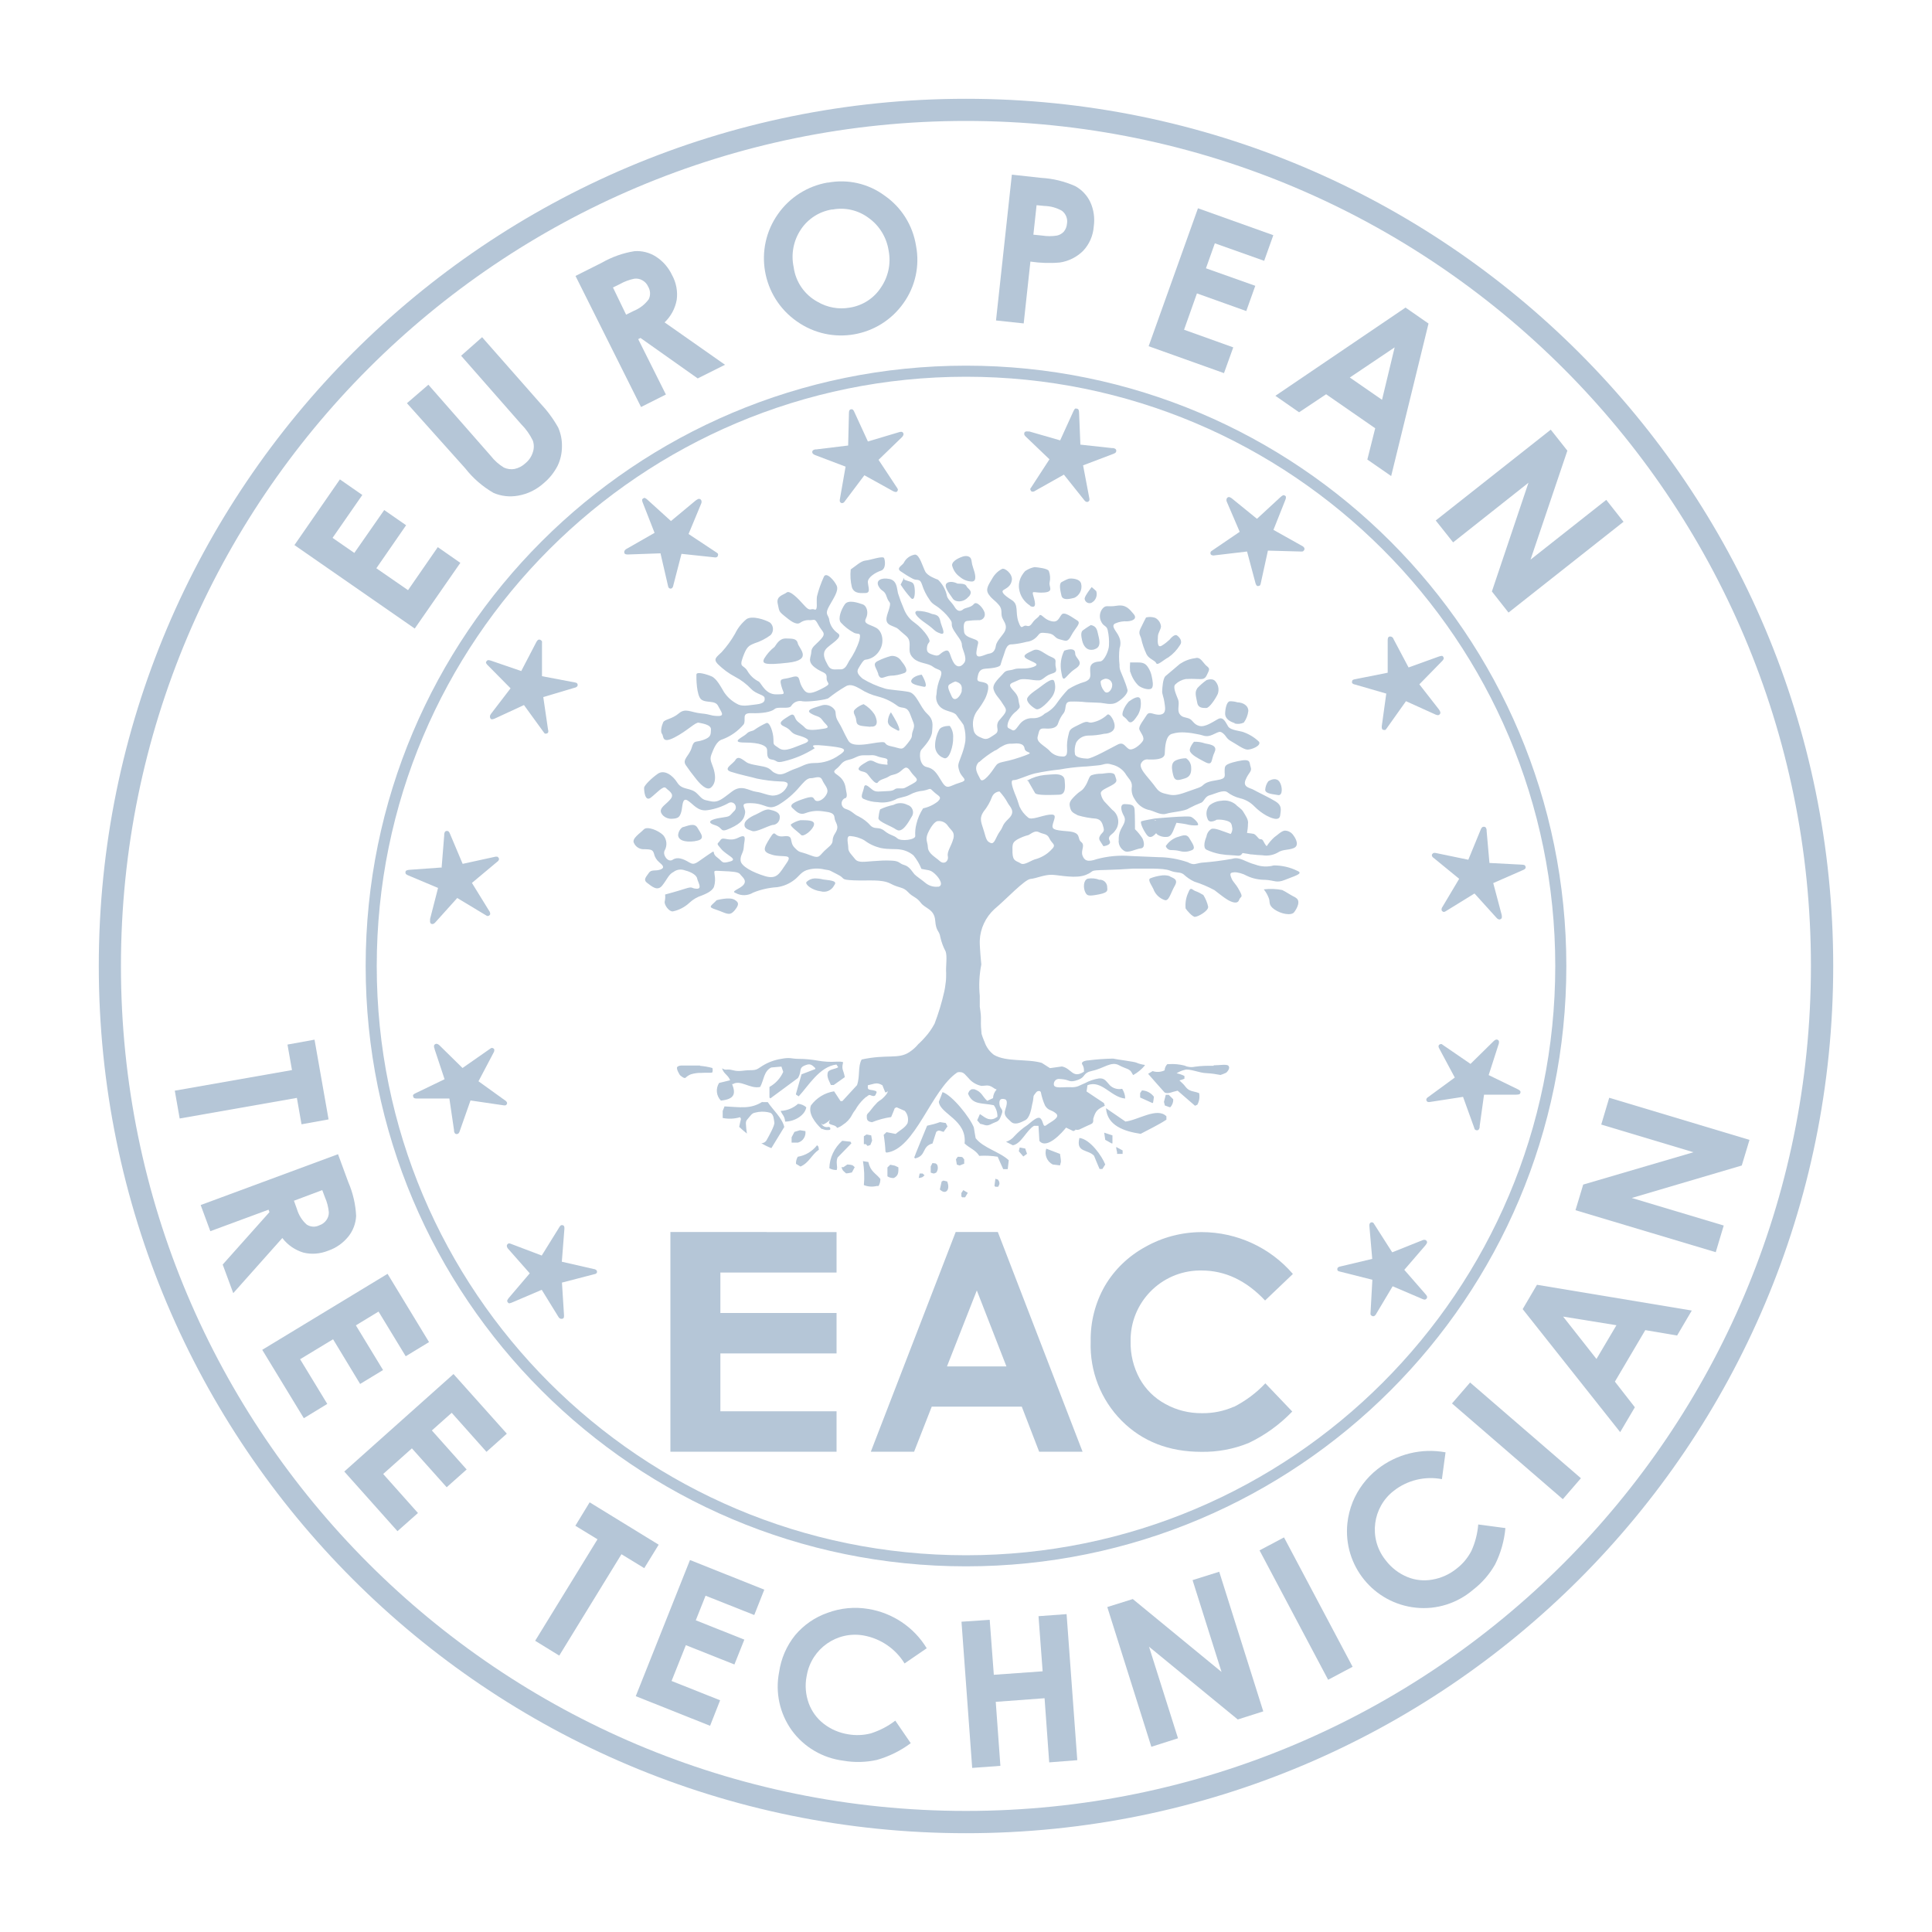 <svg xmlns="http://www.w3.org/2000/svg" width="150" height="150" viewBox="0 0 150 150"><defs><style>      .cls-1 {        fill: #b5c6d7;      }    </style></defs><g><g id="Laag_1"><g><path class="cls-1" d="M41.12,98.85l-1.63-1.85-.07-.08c-.1-.14-.09-.26,0-.34s.15-.04.27,0l2.37.9,1.39-2.24s.05-.07.08-.09c.03-.03.08-.04.13-.03.05,0,.09.02.12.06.04.07.05.15.04.23l-.2,2.55,2.49.57c.08,0,.15.05.21.1.03.04.04.09.03.13,0,.05-.03.09-.07.12-.03.02-.07.04-.11.04l-2.54.66.16,2.53c0,.13,0,.22-.08.26s-.22.05-.33-.09l-.05-.08-1.27-2.06-2.27.97c-.08.04-.16.06-.25.08-.05,0-.09-.04-.12-.08-.03-.04-.05-.09-.04-.14.03-.08.08-.15.14-.22l1.61-1.89Z"></path><path class="cls-1" d="M34.52,83.8l-.78-2.35s0-.08-.03-.1c-.04-.17,0-.27.15-.31.07,0,.15.02.25.11l1.8,1.77,2.15-1.5s.07-.05.11-.06c.09,0,.18.04.21.13,0,.08-.01.16-.05.22l-1.18,2.24,2.07,1.49c.07.04.12.1.15.17,0,.05,0,.1-.03.13-.02.04-.06.07-.1.08-.04,0-.08,0-.12,0l-2.59-.38-.84,2.39c-.04.13-.1.19-.17.21-.14.04-.23-.03-.27-.21,0-.03,0-.06,0-.09l-.36-2.45h-2.47c-.08,0-.17,0-.25-.03-.05-.02-.08-.07-.09-.12-.02-.05-.02-.1,0-.14.06-.06.14-.11.22-.14l2.24-1.08Z"></path><path class="cls-1" d="M34.29,67.32l.2-2.48v-.1c.03-.18.12-.25.26-.22.07,0,.13.08.18.2l.99,2.35,2.56-.56s.08,0,.12,0c.04.01.08.04.1.08.03.03.05.08.04.13-.02.08-.07.15-.14.19l-1.96,1.64,1.35,2.19c.05.06.07.14.07.22,0,.05-.04.09-.08.12-.04.03-.08.04-.13.04-.04-.01-.08-.03-.11-.05l-2.24-1.35-1.7,1.89c-.09.1-.17.14-.24.13-.14,0-.19-.12-.17-.3,0-.03,0-.06,0-.09l.62-2.41-2.28-.96c-.08-.03-.16-.07-.22-.13-.03-.04-.04-.09-.03-.14,0-.05.03-.1.08-.13.08-.03.17-.05.25-.05l2.5-.18Z"></path><path class="cls-1" d="M40.48,52.08l1.14-2.19.05-.09c.09-.15.2-.18.32-.1s.09.12.09.26v2.54l2.58.49s.08.02.12.04c.07.06.09.16.05.24-.05.06-.12.11-.2.12l-2.45.73.37,2.53c.03.08.03.16,0,.23-.03.04-.07.07-.12.07-.04.02-.09.02-.13,0-.03-.02-.06-.06-.08-.09l-1.54-2.12-2.29,1.06c-.13.05-.22.06-.27.03s-.13-.19-.04-.34l.05-.08,1.51-1.97-1.74-1.76c-.07-.06-.12-.12-.16-.2-.02-.05,0-.1.03-.14.03-.04.07-.07.12-.09.09,0,.17.02.25.05l2.33.8Z"></path><path class="cls-1" d="M52.11,40.44l1.9-1.58.09-.06c.14-.1.26-.09.34.03.04.08.04.18,0,.27l-.98,2.36,2.19,1.45s.07.05.09.08c.02.04.02.09,0,.13,0,.05-.03.09-.06.12-.07.04-.15.05-.23.03l-2.54-.27-.64,2.47c-.01.08-.05.15-.11.2-.04.03-.09.04-.14.02-.04,0-.08-.03-.11-.07-.02-.03-.03-.07-.04-.11l-.59-2.55-2.53.09c-.13,0-.22-.02-.26-.08s-.05-.22.1-.32c.03-.02.05-.04.08-.05l2.15-1.23-.9-2.3c-.04-.08-.06-.16-.07-.25,0-.05.04-.1.08-.12.04-.03.09-.05.14-.04.08.04.15.09.21.15l1.82,1.65Z"></path><path class="cls-1" d="M67.37,34.28l2.38-.71.1-.03c.17-.04.27,0,.3.16,0,.07-.04.15-.12.24l-1.82,1.76,1.44,2.18s.05.07.06.11c0,.05,0,.09-.03.13-.02.04-.06.07-.1.08-.08,0-.16-.02-.23-.06l-2.24-1.24-1.52,2.02c-.04.07-.1.12-.18.14-.05,0-.1,0-.13-.03-.04-.03-.07-.07-.08-.11,0-.04,0-.08,0-.12l.45-2.57-2.37-.9c-.12-.05-.19-.11-.21-.18-.03-.14.04-.22.22-.26h.09l2.47-.3.06-2.47c0-.09,0-.17.04-.26.03-.05.07-.08.13-.08.05-.02.1,0,.14.03.06.06.1.14.13.22l1.03,2.24Z"></path><path class="cls-1" d="M83.87,34.52l2.47.27h.1c.18.04.25.12.22.26,0,.07-.08.13-.2.18l-2.37.9.49,2.58s.01.08,0,.13c-.01.04-.04.08-.08.1-.04.03-.08.04-.13.03-.08-.02-.14-.07-.19-.14l-1.58-1.98-2.24,1.26c-.06.05-.14.07-.22.06-.05,0-.09-.04-.11-.08-.03-.04-.04-.08-.04-.13.01-.04.03-.07.06-.1l1.43-2.2-1.84-1.76c-.1-.09-.13-.17-.12-.24,0-.14.13-.19.31-.16h.09l2.39.69,1.02-2.24c.03-.08.08-.15.13-.22.05-.02.1-.02.15,0,.05,0,.1.04.13.08.03.08.04.17.04.25l.1,2.46Z"></path><path class="cls-1" d="M98.89,41.15l2.16,1.21.09.05c.14.09.18.21.1.32s-.13.09-.26.09l-2.54-.07-.56,2.56s-.02.08-.04.12c-.03.04-.07.06-.11.06-.04.02-.09.02-.13,0-.06-.05-.1-.12-.12-.2l-.66-2.47-2.54.3c-.08.02-.16,0-.23-.03-.04-.03-.07-.07-.07-.12-.01-.04,0-.09.02-.13.02-.03.06-.06.09-.08l2.16-1.47-1-2.33c-.04-.08-.04-.18,0-.27.08-.12.19-.13.34-.03.03.02.05.04.08.06l1.92,1.56,1.82-1.68c.06-.06.13-.11.21-.15.05-.01.1,0,.14.03.05.02.08.07.08.12,0,.09-.02.17-.06.25l-.91,2.29Z"></path><path class="cls-1" d="M110.19,53.12l1.52,1.95.06.09c.09.15.08.26-.04.34-.05.04-.14.03-.27-.02l-2.3-1.04-1.52,2.14s-.05.07-.08.09c-.04.01-.09.01-.13,0-.05,0-.09-.03-.12-.06-.03-.07-.04-.15-.03-.23l.35-2.53-2.45-.71c-.08-.01-.15-.05-.2-.11-.02-.04-.02-.09,0-.14,0-.05.03-.09.07-.11.04-.02.08-.03.12-.04l2.57-.51v-2.53c0-.13.03-.22.09-.26s.23-.04.33.1l.04.09,1.16,2.19,2.33-.84c.08-.03.16-.05.25-.06.05,0,.1.04.12.09.03.04.04.09.03.14-.04.08-.09.15-.15.2l-1.75,1.79Z"></path><path class="cls-1" d="M115.94,68.58l.64,2.41.02.1c.03.18-.03.27-.17.3-.07,0-.15-.03-.24-.13l-1.71-1.89-2.24,1.38s-.07.04-.11.05c-.05,0-.09,0-.13-.04-.04-.02-.07-.06-.08-.11,0-.08.01-.16.06-.22l1.31-2.2-1.98-1.62c-.07-.04-.12-.11-.14-.18,0-.05,0-.1.04-.13.03-.04.07-.07.11-.08.04,0,.08,0,.12,0l2.56.53.97-2.36c.05-.12.12-.19.19-.2.14-.02.23.05.26.23,0,.03,0,.06,0,.09l.22,2.49,2.48.13c.09,0,.17.01.25.04.04.03.07.08.08.13.01.05,0,.1-.03.14-.06.06-.14.1-.22.13l-2.26.99Z"></path><path class="cls-1" d="M115.22,84.99l-.34,2.45v.1c-.04.17-.13.24-.26.21s-.13-.09-.17-.21l-.86-2.38-2.59.4s-.08.01-.13,0c-.04-.01-.08-.04-.1-.08-.03-.04-.04-.08-.03-.13.02-.08.08-.14.15-.18l2.06-1.51-1.2-2.24c-.04-.06-.07-.14-.06-.22.01-.05.04-.09.09-.11.04-.03.08-.03.13-.03.04.01.07.03.1.06l2.16,1.48,1.8-1.77c.1-.09.18-.13.25-.12.14.03.19.13.15.31-.01.03-.02.06-.03.09l-.76,2.36,2.22,1.08c.08.03.15.08.22.14.03.04.04.09.03.14-.01.05-.04.1-.09.13-.08.02-.17.03-.26.03h-2.47Z"></path><path class="cls-1" d="M108.14,99.84l-1.27,2.13-.05.09c-.1.14-.21.17-.33.09s-.08-.13-.08-.26l.14-2.53-2.54-.64s-.08-.02-.12-.04c-.04-.03-.06-.07-.06-.11,0-.05,0-.09.02-.13.05-.06.13-.1.21-.11l2.48-.59-.22-2.54c-.01-.08,0-.16.04-.23.03-.04.07-.06.12-.07.05,0,.09,0,.13.03.03.02.05.06.07.09l1.41,2.21,2.35-.94c.09-.04.19-.04.27,0,.11.09.12.2,0,.34-.02.03-.04.05-.06.08l-1.62,1.88,1.63,1.87c.06.06.11.13.14.21,0,.05,0,.11-.04.15-.03.04-.07.07-.13.08-.09,0-.17-.03-.25-.07l-2.27-.97Z"></path><path class="cls-1" d="M95.85,56.17c.24.06.49.04.72-.07.19-.26.31-.57.35-.9,0-.45-.45-.66-.84-.67-.2-.06-.4-.09-.61-.08-.21.04-.33.48-.35.92s.38.66.74.77M87.63,54.48c-.2.22-.36.48-.45.77-.12.45.09.3.38.7s.62-.22.79-.45c.2-.36.27-.77.2-1.18-.09-.4-.61-.07-.93.16M99.24,61.73c.36.06.34-.68.1-1.03s-.66-.18-.87-.04c-.15.2-.23.44-.24.68.04.3.65.32,1.01.39M89.03,50.82c.19.35.65.45.74.67s.58-.27.94-.45c.36-.25.67-.58.9-.95.22-.28,0-.59-.22-.75s-.58.32-.58.32c-.18.17-.37.32-.58.45-.42.28-.34-.41-.33-.7s.23-.53.24-.78c-.03-.28-.2-.53-.45-.66-.23-.08-.48-.09-.71-.03,0,0-.28.53-.45.9s.03.54.07.74c.09.41.23.82.41,1.2M87.76,52.17c.12.4.33.76.62,1.05.25.21.8.38,1.01.24s.08-.69.04-.9c-.05-.29-.16-.56-.33-.8-.24-.35-.55-.32-.85-.33h-.51c-.02.25-.02.49,0,.74M92.95,53.46c-.22.29-.08.64,0,1.09s.45.41.7.42.75-.76.9-1.1c.12-.35.04-.73-.21-1-.19-.2-.5-.12-.66-.07-.27.19-.52.41-.75.66M100.6,69.69c-.45-.22-.7-.42-1.05-.59-.47-.09-.95-.11-1.43-.05.16.2.29.42.38.66.14.3-.07.54.45.9s1.31.5,1.53.21.55-.9.1-1.13M92.79,71.18c.21,0,1.05-.45,1.01-.79-.07-.32-.2-.62-.37-.9-.21-.13-.42-.24-.65-.32-.25-.11-.34-.36-.52.13-.18.38-.25.81-.21,1.23.09.15.53.66.74.66M90.4,69.87c.35.16.48-.53.81-1.1s-.23-.6-.43-.76c-.22-.06-.44-.07-.66-.03-.28.04-.56.11-.83.22-.22.14.22.65.31.95.16.33.44.59.79.72M98.31,65.67c-.08-.1-.14-.21-.2-.32-.14-.31-.25-.11-.39-.26s-.29-.36-.45-.36c0,0-.21-.04-.45-.06.04-.23.07-.46.07-.69.07-.34-.22-.7-.36-.95s-.4-.36-.59-.57c-.31-.25-.72-.36-1.11-.29-.34.02-.67.15-.93.36-.24.29-.3.68-.15,1.03.13.45.72.08.72.08.26-.02.52.01.76.08.4.12.39.26.45.61,0,.15-.04.3-.13.42-.59-.2-1.23-.5-1.5-.39-.21.13-.34.34-.38.58-.12.29-.3.88,0,1.03.34.16.69.27,1.06.34.3.05.6.08.9.09.35,0,.61.12.77-.07,0-.03.05-.06.08-.1l.45.07c.1.03.2.04.3.04.32.04.53.05.77.06.41.07.83,0,1.19-.2.42-.28.77-.17,1.24-.35.47-.18.19-.73,0-.98-.15-.24-.42-.39-.7-.38-.26.04-.58.37-.79.51-.22.2-.42.43-.58.68M84.97,50.41c.62-.17.34-.87.26-1.27s-.23-.55-.54-.61c-.22.13-.43.27-.63.42-.16.14-.12.45-.04.79s.32.85.95.68M75.22,46.32c.38-.45-.08-.59-.17-.79s-.3-.21-.71-.22c0,0-.5-.27-.82-.04s.26.9.45,1.2.86.33,1.23-.15M67.24,46.04c.36-.04.17-.45.14-.83s.6-.77,1.01-.9.34-.78.25-.98-1.08.16-1.44.19-.79.45-1.15.69c-.05.46-.02.93.09,1.38.18.55.75.45,1.11.45M84.87,46.72c.24-.2.34-.53.24-.83l-.35-.31s-.54.67-.55.9c.02.21.2.36.4.35.1,0,.19-.05.25-.12M92.11,58.87c-.29,0-.57.05-.83.17-.36.18-.33.57-.2,1.12s.45.41.9.28.53-.47.5-.9c-.02-.27-.16-.51-.38-.66M64.75,68.76c.27-.33-.04-.39-.85-.48-.22-.06-.44-.08-.66-.08-.23.01-.45.11-.62.27-.16.19.45.66,1.1.73.41.12.84-.07,1.04-.45M56.98,70.75c.38-.45.45-.67.04-.9s-1.38.04-1.38.04c-.45.48-.74.51-.03.74s1,.53,1.37.11M69.6,64.41c.45.32.95-.6,1.17-.98.2-.27.14-.65-.13-.85-.06-.04-.12-.07-.19-.09-.34-.18-.74-.18-1.08,0-.36.08-.71.19-1.04.35-.07.22-.11.45-.13.68,0,.3.95.58,1.4.9M74.55,44.81c.25.21.57.33.9.34.45,0,.24-.68.1-1.08s-.08-.5-.17-.7-.4-.26-.71-.13c0,0-.78.26-.75.66.09.37.31.69.62.9M83.38,46.43c.43-.18.67-.65.56-1.11-.09-.4-.75-.43-.96-.39-.2.07-.39.17-.57.27-.21.14-.08.69,0,1.04s.5.31.97.18M79.96,47.04c.65.32.33-.53.24-.88s.16-.09.9-.16.32-.45.39-.77c.07-.3.05-.61-.06-.9-.09-.2-.86-.28-1.11-.3-.26.05-.51.16-.73.31-.08.09-.16.19-.22.29-.21.32-.3.7-.25,1.07.07.55.39,1.03.86,1.32M81.96,60.11c-.2,0-.45.03-.87.06-.46.05-.9.19-1.3.41.12.2.45.78.57.99s1.37.15,1.89.13.45-.67.41-1.12-.49-.45-.7-.47M68.18,52.33c.18.55.45.17.97.13.35,0,.71-.08,1.04-.2.41-.13.03-.64-.22-.95-.17-.27-.48-.42-.8-.38-.36.1-.71.23-1.04.4-.42.23-.12.45.06.99M94.3,58.39c.28-.58-.53-.61-.74-.67-.28-.1-.57-.14-.86-.13,0,0-.45.52-.29.78s.49.45,1.14.79.45-.18.75-.76M63.2,64.02c.07-.39-.7-.33-1.06-.34-.26.06-.51.17-.73.32-.11.14.59.61.78.82s.94-.4,1.01-.79M67.58,56.41c.76.08.45-.72.3-.97-.22-.32-.5-.58-.83-.77-.23.08-.45.2-.63.37-.32.28.03.45.06.9s.34.41,1.1.49M69.67,56.7c.4.21-.07-.69-.26-1l-.24-.4c-.15.21-.23.47-.24.73.04.35.34.45.74.67M59.33,51.13c-.18.39-.03.54,1.88.32s.82-1.1.73-1.5-.45-.36-.9-.38-.68.31-.9.65c-.32.25-.59.55-.8.9M82.63,50.51c-.26.51-.34,1.1-.23,1.67.16,1.04.29.26,1.08-.25s0-.79,0-1.18-.34-.41-.86-.23M80.44,53.57s-.69.45-.7.71.38.61.69.77,1.05-.65,1.27-.98c.23-.35.29-.78.15-1.18-.13-.4-1.04.45-1.41.68M73.01,49.18c.5.17.08-.54,0-.94s-.23-.5-.64-.57c-.37-.16-.77-.24-1.17-.24-.31.09-.07.45.67.96s.64.62,1.14.79M69.92,45.38c.24.38.52.74.82,1.07.3.26.33-.53.25-.92s-.24-.31-.79-.53v-.15l-.27.53ZM74,57.31c.03-.34-.06-.68-.26-.95,0,0-.66-.03-.83.31-.19.36-.3.76-.31,1.17-.03.45.24.86.67,1.01.45.22.76-1.05.73-1.54M71.56,52.38s-.61.07-.79.41.59.45.95.53.03-.64-.16-.94M59.99,64.05c.31-.01.56-.28.55-.59,0-.02,0-.05,0-.07-.03-.35-.45-.45-.79-.53s-.78.26-1.09.39c0,0-.78.31-.85.7s.29.45.59.57,1.19-.39,1.61-.48M91.41,64.99c-.37.13-.68.37-.9.7.06.18.21.3.4.31.24,0,.48.02.71.08.29.08.6.06.88-.06.41-.13.07-.54-.16-.94s-.61-.17-.92-.09M86.53,64.55c.42-.46.38-1.18-.08-1.6-.03-.03-.07-.06-.1-.08l-.49-.52c-.19-.17-.32-.4-.38-.66-.09-.3.22-.39.8-.7s.38-.43.29-.78-.86-.13-1.06-.14c-.26,0-.52.03-.77.12-.21.09-.22.45-.5.87s-.26.23-.75.7-.49.62-.4.97.29.4.59.57c.46.14.94.22,1.42.26.4.07.49.36.58.71s-.12.34-.28.63.03.39.27.8c0,0,.67-.07.48-.43s.18-.45.39-.72M79.74,60.64l.05-.03s-.03-.05-.04-.07v.1ZM86.85,65.26c-.01.33.15.63.43.8.3.21.93-.16,1.28-.19s.28-.48.14-.78c-.17-.26-.36-.5-.58-.71,0,0,0-1.13-.03-1.53s-.35-.4-.75-.42-.33.48-.09.9-.08.74-.25,1.12c-.12.26-.16.55-.14.83M95.75,67.71c.37.01.74.11,1.06.29.44.21.93.31,1.42.31.71.03.86.28,1.54,0,.67-.28,1.5-.48.95-.7-.57-.28-1.19-.42-1.82-.42-.47.13-.97.11-1.43-.06-.86-.23-1.2-.64-1.82-.45-.78.14-1.57.24-2.37.3-.52.08-.57.22-1.07-.04-.74-.25-1.51-.39-2.28-.39l-2.15-.09c-.88-.07-1.76.01-2.62.24-.73.26-.98.11-1.12-.29s.24-.78-.1-1.04.08-.74-1.04-.83-1.27-.15-1.15-.59.34-.77-.27-.7-1.4.45-1.65.23c-.29-.23-.53-.53-.68-.87-.1-.34-.22-.68-.36-1-.09-.25-.42-1.05-.11-1.04s.99-.35,1.66-.52c.65-.14,1.3-.24,1.96-.31.59-.11,1.19-.18,1.8-.22.31,0,.77-.07,1.18-.1s.57-.22,1.03-.06c.42.09.8.33,1.05.68.23.4.53.57.52,1.01-.06.35.01.7.21.99.22.41.6.71,1.04.83.45.07.95.45,1.41.31s1.45-.19,1.76-.42c.32-.17.65-.32.99-.45.22-.14.28-.48.64-.57s1.04-.45,1.35-.24c.3.23.64.39,1.01.48.42.1.8.32,1.1.63.28.28.59.52.93.71.3.16,1,.49,1.07,0s.14-.79-.36-1.1-1.45-.75-1.7-.9-.86-.18-.63-.76.53-.66.4-1.01.08-.69-1.01-.45-.99.4-1.01.75.18.6-.54.71-.93.21-1.14.4-.31.18-1.05.45-1.14.39-1.6.28-.71-.13-1-.53-.53-.66-.78-.97-.53-.71-.36-.95c.11-.21.34-.32.57-.27.31,0,1.23.05,1.25-.45s.06-1.43.58-1.55c.33-.1.68-.13,1.03-.1.33.02.65.07.97.14.41.06.6.27,1.12.04s.57-.32.83-.11.24.4.64.62.94.63,1.25.64,1.09-.3.9-.61c-.34-.33-.75-.58-1.19-.74-.25-.11-1.02-.14-1.21-.45s-.37-.8-.79-.57-1,.65-1.45.53-.49-.45-.79-.57-.56-.07-.75-.38.03-.74-.1-1.09-.45-1-.21-1.19c.21-.21.49-.35.79-.41.31-.02.61-.02.92,0,.31,0,.56.07.73-.31s.28-.48,0-.69-.48-.76-.9-.62c-.43.05-.84.21-1.2.45-.37.33-.9.75-1.11.94s-.25.93-.26,1.17.13.5.17.84.21.9-.3.98-.85-.33-1.08.05-.65.86-.56,1.11.45.61.26.9-.8.8-1.1.6-.39-.56-.85-.33-1.99,1.1-2.35,1.09-.9-.09-.96-.34c-.05-.3-.02-.61.09-.9.19-.34.56-.55.95-.55.42,0,.83-.05,1.23-.14,0,0,.66,0,.79-.45s-.4-1.25-.57-1.01c-.34.31-.75.51-1.2.59-.31.04-.24-.21-.87.11s-.83.36-.9.75c-.08.29-.13.59-.14.9,0,.45.11.94-.39.87-.39,0-.76-.18-1.01-.49-.45-.41-1-.63-.87-1.07s.08-.64.54-.61.92,0,1.04-.4c.1-.3.25-.57.45-.82.22-.34,0-.84.5-.87.41-.01.82,0,1.23.05l.97.04c.41,0,.96.24,1.43-.04s.85-.7.81-.95c-.08-.31-.19-.61-.31-.9-.19-.5-.33-.66-.31-1.05-.05-.42-.05-.85,0-1.28.11-.31.09-.65-.06-.94-.14-.35-.68-.82-.26-1,.29-.13.61-.18.93-.16.45-.03.78-.22.48-.57s-.58-.76-1.3-.64-.82-.09-1.09.2c-.26.3-.3.73-.1,1.08.19.35.4.26.48.61.09.39.12.79.1,1.18,0,.39-.36,1.22-.67,1.25s-.77.07-.79.56.17.79-.4,1.02c-.46.13-.9.33-1.31.59-.31.33-.6.68-.86,1.05-.24.36-.57.65-.96.84-.25.24-.59.37-.94.35-.38-.02-.75.15-.99.45-.27.33-.39.62-.64.45s-.4-.07-.28-.55c.12-.36.35-.67.66-.9.21-.24.31-.23.22-.53s-.02-.54-.32-.9-.63-.61-.17-.79.47-.28.93-.26.51.07.87.09.36,0,.78-.31.88-.16.75-.66.18-.63-.37-.85-.94-.73-1.41-.5-.94.4-.45.67,1.06.39.48.61-1.13.05-1.49.18-.61.03-.83.31-.9.8-.77,1.25.43.66.67,1.06.45.51.11.94-.43.43-.49.72.18.55-.19.78-.58.45-.93.31-.7-.27-.74-.77c-.09-.46,0-.93.26-1.32.25-.32.47-.65.66-1.01.11-.23.19-.48.23-.73,0-.2.07-.39-.28-.5s-.61-.03-.55-.37.13-.68.6-.71,1.13-.1,1.19-.3c.07-.25.15-.49.24-.73.12-.3.19-.9.65-.86.38-.03.76-.1,1.14-.2.33-.03.63-.2.84-.45.21-.24.17-.29.78-.22s.49.37.95.48.6.27.9-.31.81-.95.45-1.16-.99-.73-1.21-.45-.28.63-.79.51-.7-.48-.85-.48.05,0-.32.28-.39.67-.74.56-.38.45-.65-.32.06-1.32-.53-1.69-.84-.63-.63-.77.57-.27.65-.76-.57-1.01-.78-.87c-.32.17-.58.44-.75.75-.28.48-.55.82-.26,1.23s.45.41.79.82.07.69.31,1.1.28.6.16.9-.65.76-.71,1.15-.23.58-.54.62-1.05.55-.97-.14.29-.78-.06-.94-.86-.23-.9-.63-.07-.79.24-.83c.29-.04.58-.06.87-.06.25.03.47-.15.5-.39,0-.06,0-.12-.01-.18-.09-.35-.62-.96-.84-.68s-.67.27-.83.41-.42.23-.66-.18-.59-.61-.62-.96c-.11-.44-.34-.84-.67-1.16-.15-.06-.8-.28-.99-.63s-.45-1.35-.81-1.32c-.36.06-.67.28-.84.6-.06.2-.63.42-.29.68.3.21.62.41.94.58.35.21.57-.08.75.48.13.41.32.8.57,1.15.24.4.49.41.9.78.3.25.57.54.78.87.14.26-.06.29.22.75s.63.81.62,1.11.45,1.01.19,1.39-.63.42-.9-.13-.22-.95-.63-.77-.38.45-.83.31-.6-.22-.53-.66.37-.23.04-.79c-.27-.42-.62-.78-1.03-1.08-.38-.26-.66-.64-.82-1.07-.17-.39-.32-.79-.45-1.2-.09-.35-.06-.99-.67-1.11s-1.08.1-.84.56.45.26.63.82.35.31.22.84-.51,1.11.09,1.38.4.12.8.48.64.45.67.9-.13.78.31,1.19,1.11.34,1.51.65.81.13.58.81c-.18.42-.29.86-.31,1.32-.1.39.05.8.36,1.05.39.31,1.01.29,1.2.59s.58.71.57.86c.11.37.14.75.11,1.14-.05.33-.14.66-.25.97-.29.83-.39.82-.21,1.37s.79.67,0,.9-.95.6-1.37-.1-.62-1.01-1.18-1.13-.61-1.11-.4-1.35.8-.86.83-1.4.14-.9-.4-1.4-.8-1.56-1.41-1.68-1.58-.16-1.88-.27c-.6-.18-1.17-.43-1.71-.76-.35-.31-.49-.51-.32-.8s.39-.67.54-.67c.47-.05.88-.33,1.11-.74.38-.62.22-1.47-.28-1.74s-1.01-.29-.79-.72.09-.98-.26-1.1-1.11-.39-1.38,0-.56,1.11-.31,1.41c.28.31.62.58.99.78.35.21.62-.12.45.61-.18.57-.45,1.1-.79,1.59-.17.29-.29.68-.7.66s-.72.12-.96-.33-.45-.86-.15-1.24,1.42-.93.92-1.24c-.37-.26-.62-.66-.67-1.11-.09-.35-.34-.36,0-.98s.77-1.2.59-1.6-.82-1.12-1-.68c-.22.49-.4.99-.53,1.51-.07.45.1,1.14-.2,1.02s-.31.23-.8-.33-1.12-1.18-1.35-.99-.83.26-.7.86.07.59.52.96.9.73,1.21.54c.22-.16.5-.24.78-.21.35,0,.36-.18.65.37s.64.61.21,1.09-.75.61-.76,1.01-.34.72.26,1.19.96.34.93.83.55.37-.45.87-1.19.3-1.48-.21-.06-.94-.79-.72-.97,0-.8.66.45.66-.39.67-1.14-.83-1.35-.99c-.37-.18-.68-.47-.89-.83-.29-.5-.66-.22-.36-1.05s.45-.9.9-1.09c.45-.14.88-.36,1.26-.64.26-.28.24-.71-.03-.96,0,0-.02-.02-.03-.02-.35-.21-1.35-.55-1.8-.27-.38.31-.69.7-.9,1.14-.29.51-.64.99-1.04,1.43-.38.38-.69.52-.3.93.4.39.85.73,1.35.99.46.24.88.56,1.24.94.39.41,1,.45,1.04.68s0,.45-.64.52-1.13.2-1.53-.06c-.4-.22-.73-.52-.98-.9-.24-.4-.57-1.05-.97-1.22s-1.16-.39-1.17-.14,0,1.62.37,1.93,1.08.04,1.31.5.58.81-.04.79-.45-.12-1.27-.2-1.21-.45-1.74,0-1.1.45-1.21.69-.24.73-.09.9-.04.79.96.28,1.64-1.21,1.89-1.15.97.14.95.53.02.59-.6.81-.71-.03-.9.61-.76.9-.45,1.35c.22.33.47.66.72.97.34.45.9,1.07,1.25.75s.35-.83.21-1.35-.37-.75-.2-1.19.4-1.07.87-1.19c.64-.24,1.2-.64,1.64-1.16.22-.39-.22-.9.6-.87s1.54-.09,1.8-.32,1.12.04,1.29-.24c.19-.31.55-.45.9-.36.4.06,1.9-.12,2.01-.26.42-.33.85-.63,1.32-.9.37-.23.77,0,1.12.19.43.28.91.48,1.4.6.55.14,1.06.39,1.51.73.35.26.72-.07.99.68s.38.75.2,1.24.09.35-.4.97-.43.42-1.29.24.07-.49-1.58-.21-1.68-.12-1.87-.45-.37-.8-.66-1.26-.13-.69-.27-.9c-.23-.34-.67-.48-1.06-.34-.57.18-1.24.34-.79.61s.66.18.9.53.69.57.13.65-1.24.2-1.48-.06-.54-.41-.69-.62-.13-.59-.55-.31-1,.55-.39.82.45.51,1.05.68,1.21.4.48.66-1.46.68-1.91.36-.45-.22-.45-.71-.29-1.39-.56-1.25c-.31.14-.61.31-.9.51-.16.14-.41.08-.63.32s-1.35.68-.13.68,1.67.26,1.72.52-.09.74.37.8.29.31.97.13c.41-.1.81-.23,1.19-.39.4-.17.78-.37,1.15-.6.15-.04-.7-.37.78-.22s1.93.23,1.14.74c-.56.4-1.23.62-1.92.61-.66,0-.93.26-1.5.45s-.95.55-1.4.39-.35-.26-.7-.45-1.32-.21-1.67-.45-.65-.52-.86-.18-1.01.7-.35.92,1.62.41,2.02.53c.59.12,1.19.2,1.8.22.31,0,.71.03.55.36-.2.46-.66.75-1.16.74-.56-.07-.71-.22-1.27-.3s-1.1-.58-1.84-.03-1.07.9-1.67.77-.56-.08-1.05-.59-1.16-.24-1.54-.85-1.03-1.03-1.51-.7-1.06.9-1.07,1.09.05,1.14.53.76.96-.95,1.16-.74.7.45.37.85-.69.57-.76.86.33.7.84.68.62-.13.74-.52.05-1.18.5-.9.78.87,1.55.75c.58-.08,1.15-.28,1.66-.57.19-.09.42,0,.5.2.07.16.02.35-.12.46-.38.38-.22.39-1,.5s-1.19.35-.48.57.33.65,1.22.24,1.06-.74,1.13-1.18-.57-.81.55-.76,1.2.59,2.04.13c.62-.37,1.18-.85,1.65-1.41.22-.24.54-.67.85-.66s.73-.26.9.14.53.66.36,1.05-.6.67-.85.56-.03-.45-.86-.18-1.25.49-.96.75.54.57,1.01.39c.43-.16.89-.21,1.35-.14.31.06.87.04.9.48s.45.61.05,1.23.08.59-.61,1.16-.5.86-1.35.53-.76-.13-1.2-.59,0-.98-.83-.87-.58-.66-1.08.15-.61,1.06.2,1.29,1.64-.13,1.1.64-.72,1.3-1.68,1.01-1.86-.77-1.89-1.21.23-.58.25-1.07.31-1.07-.43-.7-1.17-.15-1.39.19-.37.18.07.69,1.35.79.67.97-.51.03-1.01-.34.08-.69-.76-.13-.95.8-1.4.53-.9-.45-1.27-.2-.8-.38-.63-.71c.22-.38.18-.85-.1-1.19-.35-.36-1.25-.74-1.52-.45s-.95.7-.76,1.05c.15.33.49.52.85.48.45.02.61.03.7.33.06.28.21.52.43.7.25.21.45.41.08.55s-.71-.03-.9.26-.48.52-.13.78.79.68,1.17.2.5-.87.87-1.05c.26-.2.6-.24.9-.12.5.12.9.38.94.63s.43.81-.04.79-.25-.21-.9,0-1.55.45-1.55.45c.02.18.01.36-.03.54-.06.25.33.8.63.77.49-.1.94-.34,1.3-.68.27-.25.59-.44.94-.55.21-.09.83-.31.96-.7.09-.3.1-.62.04-.93-.04-.35-.09-.3.62-.27s1.23.05,1.37.25.54.45.27.8-1.06.51-.61.66c.42.23.94.21,1.35-.04.59-.24,1.22-.38,1.86-.42.49-.07.96-.27,1.35-.58.37-.28.54-.67,1.11-.79.4-.1.82-.1,1.23,0,.51.07.36.07,1.01.39s.13.4,1.26.45,2.15-.11,2.85.26.96.23,1.35.65.65.37.99.83,1.05.48,1.12,1.38.32.75.4,1.3c.09.38.22.75.41,1.1.14.4,0,1.15.04,1.7,0,.23,0,.45-.03.68-.04.35-.09.64-.12.75-.19.84-.44,1.67-.75,2.48-.2.37-.43.71-.71,1.02-.16.19-.33.36-.51.53l-.03.02c-.2.25-.44.46-.71.64-.87.57-1.73.14-3.7.57-.31.55-.11,1.27-.36,1.99l-1.14,1.24h-.14l-.5-.76c-.72.11-1.37.51-1.8,1.1-.23.63.33,1.35.83,1.82.02,0,.04,0,.06,0,.18.09.39.11.59.07.07-.1,0-.26-.14-.22-.23.05-.45-.07-.54-.28h0l.13.1c.21-.09.4-.22.56-.38-.03.06-.06.12-.08.18-.07.24.39.17.58.38,0,.03.03.05.04.07.16-.05.32-.13.45-.24.29-.18.54-.44.7-.75h0c.18-.35.26-.35.4-.63.2-.3.44-.57.71-.79h.03c.26-.25.26-.11.48-.07s.22-.11.29-.25-.18-.18-.45-.22-.22-.14-.22-.36c.53-.11.68-.26,1.13,0,.07.19.14.36.22.55h.09l.11-.1c-.02.16-.1.25-.28.45-.11.12-.23.22-.37.3l-.15.12c-.2.2-.38.41-.55.64-.14.2-.24.22-.28.37,0,.05,0,.11,0,.16,0,.29.18.34.4.38.48-.19.98-.33,1.49-.4.09-.22.19-.45.28-.69l.14-.07c.22.1.43.19.64.28.23.26.31.63.21.96-.19.36-.62.56-.92.83l-.71-.14-.22.21c.07.43.12.87.14,1.31l.07.07c2.24-.24,3.47-4.87,5.51-6.23.11-.03.23-.03.35,0,.21.07.24.17.52.45.25.31.61.52,1,.6.31,0,.52-.13.9.13.09.07.18.12.28.15-.17.18-.27.42-.28.67l-.45.21c-.39-.34-.41-.7-1-.9h-.21c-.21.12-.18.13-.28.34.35.9,1.06.7,2,.9.19.26.29.58.28.9l-.22.13c-.51.21-.81-.15-1.14-.34-.07.16-.14.32-.21.48l.24.28c.12,0,.31.09.45.11.26.03.45-.15.74-.25s.33-.25.48-.64-.14-.35-.18-.75.14-.45.4-.39.18.43.04.85.15.61.45.9.74.07,1.1-.11.48-.85.55-1.24c.06-.21.09-.43.11-.65l.06-.1s.09-.12.13-.17c.06-.08.16-.13.26-.11.05,0,.09.04.11.08.07.36.18.72.33,1.05.26.42.48.29.85.61s-.45.67-.74.9-.22-.25-.45-.5-.74.28-1.03.5c-.37.24-.7.53-1,.85-.17.21-.4.37-.66.45l.53.27c.66-.12,1.05-1.16,1.64-1.51h.35c.02.39.05.78.07,1.17.58.71,1.8-.69,2.07-1.03l.57.27s.09-.05.14-.07,0-.03,0-.05c.1.03.21.03.31,0,.19-.08.31-.15.64-.3s.42-.15.45-.36c0-.06,0-.12,0-.18.19-.63.31-.72.9-1.01-.02-.07-.05-.13-.07-.21-.45-.29-.9-.6-1.35-.9.03-.16.05-.32.07-.48,1.1-.45,1.83.94,2.93,1.03,0-.27-.09-.52-.23-.75h-.04c-.33.06-.68-.04-.92-.28-.3-.32-.4-.57-.85-.53-.37.06-.74.18-1.07.36-.45.18-.59.35-1.14.32s-1.29.14-1.29-.22c-.01-.22.15-.41.37-.42.01,0,.02,0,.04,0,.11,0,.22.02.33.03.45.04.48.29,1.14.04s.3-.53,1.14-.71,1.44-.75,2.03-.43.85.25,1.03.64l.08.13c.34-.19.65-.44.9-.74v-.05c-.23-.03-.45-.09-.66-.18-.14-.07-1.48-.24-1.8-.31h-.02c-.64.01-1.28.06-1.92.14-.07,0-.14.01-.2.03-.16.03-.31.11-.27.25.11.16.16.35.15.54v.06c-.9.56-.94-.25-1.71-.41l-.93.13-.64-.41c-1.16-.33-2.73-.05-3.71-.62-.35-.26-.61-.63-.74-1.04-.02-.04-.04-.07-.05-.11-.07-.16-.12-.32-.17-.48-.04-.35-.06-.71-.05-1.07v-.24h0c0-.13-.02-.29-.04-.45s-.03-.23-.05-.35v-.84c-.08-.81-.04-1.63.12-2.44,0,0-.14-1.37-.12-1.87.04-.92.45-1.79,1.13-2.42.9-.75,2.35-2.31,2.81-2.35s1.09-.35,1.7-.32,1.83.32,2.61,0,.07-.34,1.6-.38,1.9-.12,2.36-.1,2-.07,2.55.15.77.08,1.06.29c.25.23.53.43.84.57.54.17,1.06.39,1.56.66.35.26.65.52.99.73s.8.38.92.04.36-.13.03-.74-.48-.61-.62-.96-.13-.45.27-.45M85.77,52.7c.28-.04.54.14.58.42,0,.03,0,.07,0,.1,0,.34-.39.77-.63.42-.17-.2-.26-.45-.27-.7,0-.15.32-.23.32-.23M74.68,53.62c-.07.39-.55.97-.79.45s-.38-.8-.16-.94c.14-.09.29-.17.45-.22.4.11.55.32.48.7M65.61,61.98c.26-.09.07-.54.04-.84-.05-.33-.22-.64-.48-.85-.3-.26-.6-.32-.23-.6s.38-.58.95-.7.68-.37,1.24-.35.62-.07,1.02.09.82.08.75.37.24.31-.42.23-.7-.45-1.17-.19-.79.51-.59.66.45.07.65.32.63.86.79.62.57-.27.84-.45.41-.09.78-.31.54-.67.9-.11.84.63.16.99-.58.37-1.04.35-.21.19-.88.21-.9.11-1.18-.1-.59-.57-.66-.18-.35.78,0,.9c.34.15.7.23,1.07.24.46.07.93,0,1.35-.19.26-.18.72-.17,1.14-.39.32-.18.68-.28,1.04-.31.62-.12.45-.27.81.08s.7.38.33.75c-.34.27-.73.45-1.15.54-.24.37-.42.78-.52,1.21-.08.3-.11.62-.09.93.04.3-1.1.45-1.39.19s-.56-.22-1-.58-.71-.08-1.06-.39c-.26-.3-.58-.55-.94-.73-.4-.17-.49-.42-1-.58-.24-.07-.38-.32-.31-.56.04-.13.13-.23.24-.28M72.85,68.84c-.39.05-.77-.08-1.06-.34-.25-.21-.65-.47-.79-.62s-.38-.61-.79-.72-.34-.31-.96-.34-.87,0-1.49.04-1.13.15-1.37-.16-.54-.56-.53-.86-.21-.95.15-.93c.39.03.77.14,1.11.34.37.28.8.48,1.26.59.66.13,1.17.05,1.53.12.37.05.72.21,1.01.45.26.32.47.67.62,1.05.51.12.66.03,1.05.39s.68.9.26,1M74.01,65.13c-.13.53-.5.97-.42,1.35s-.29.68-.63.37-.9-.58-.92-1.07-.28-.6.11-1.32.65-.71.65-.71c.32-.04.63.11.8.38.29.4.54.45.42,1M76.01,59.18c.37-.34.78-.64,1.22-.9.26-.09.26-.19.63-.37.22-.13.47-.19.73-.17.41-.04.9-.06.96.38s1.06.19-.34.67-1.65.28-1.93.71-.98,1.39-1.17.99-.57-.86-.09-1.35M78.33,63.54c-.59.57-.38.57-.7,1.01s-.41,1.02-.71.9-.34-.26-.52-.9-.42-.96-.04-1.53c.28-.35.51-.74.66-1.15.1-.24.32-.4.58-.42.24.26.46.55.63.87.14.3.68.66.09,1.23M81.7,65.89c-.32.37-.74.64-1.21.79-.42.08-.95.55-1.25.35s-.61-.13-.63-.82,0-.79.35-1.02c.28-.16.58-.28.9-.36.31-.18.53-.37.83-.21s.61.08.79.48.54.45.22.8M53.96,65.3c.9-.11.45-.57.2-1.02s-.81-.13-1.18-.05c-.2.15-.32.38-.33.63.04.35.45.56,1.31.45M85.35,68.31c-.28-.12-.6-.14-.9-.09-.36.13-.34.73-.2,1.03s.24.35,1.07.19.63-.37.64-.62c-.03-.3-.29-.53-.59-.52M92.95,64.08c.26-.04-.23-.55-.48-.66s-2.82.13-2.82.13c0,0-.9.16-1.03.21s.08.59.41,1.05c.25.33.49.14.73-.12.03.04.06.07.09.1.24.16.53.22.81.18.26-.04.38-.33.55-.77.06-.15.1-.25.13-.32.34.04.66.09.75.11.28.08.57.11.86.09M89.73,63.71c-.06-.03-.12-.05-.18-.06l.21.03-.03.04M62.6,85.97c-.18-.16-.4-.25-.64-.27-.37.33-.85.53-1.35.55.14.34.3.36.35.83.72,0,1.53-.48,1.64-1.1M59.18,85.55c-.94.59-1.74.4-2.93.35-.04.12-.09.23-.14.35v.55c.45.09.91.07,1.35-.06l.07.13c-.05.21-.1.41-.14.62.17.17.38.34.6.52-.04-.26-.07-.52-.08-.79,0-.25.11-.29.33-.57s.33-.25.66-.32c.31-.04.62-.02.92.07.26.14.26.53.3.75s-.41,1.03-.59,1.35c-.08.16-.24.26-.42.26.25.15.51.28.78.38.33-.55.67-1.1,1-1.64-.15-.69-.9-1.35-1.28-1.93h-.42ZM62.54,87.82l-.43-.07c-.14.04-.28.09-.43.13l-.22.42v.41h.5c.39-.11.63-.5.57-.9M54.35,82.73h-1.05c-.37,0-.54-.03-.7.09s.19.65.19.65c0,0,.32.3.43.21.12-.11.26-.21.42-.27.26-.08.54-.12.81-.11.45-.04.81.03.86-.05.03-.11.03-.22,0-.33-.31-.09-.64-.14-.96-.17M63.44,88.91c-.37.48-.9.8-1.5.9-.1.16-.15.36-.14.55l.35.21c.68-.3.84-.9,1.43-1.31-.05-.27,0-.2-.14-.34M56.88,84.18c.61-.39,1.35.39,2.14.21.29-.53.28-1.23.86-1.51l.79-.07c.04.13.09.28.14.41-.22.5-.6.91-1.07,1.17v.82l.07.07,2.14-1.58c.36-.58-.04-.81.71-1.04.29-.09.45.09.64.27v.07l-1.07.41c-.14.5-.29,1.01-.43,1.51v.06l.21.14c.74-.79,1.61-2.31,2.93-2.47.04.07.09.14.14.21-.24.15-.61.14-.79.35-.15.38.09.7.22,1.03h.22l.86-.61c-.1-.58-.27-.58-.14-1.1v-.07l-.17-.03h-.37c-.47.03-.94,0-1.4-.08-.5-.09-1-.14-1.51-.14-.56,0-.63-.14-1.35,0-.51.08-1,.26-1.44.53-.41.25-.41.35-.97.35s-.81.14-1.35,0-.48.07-.83-.15c.13.45.45.49.63.93l-.86.21c-.28.44-.22,1,.14,1.37,1.05-.11,1.18-.52.86-1.31M65.47,90.62h-.14c.1.31.17.3.36.48.14,0,.29-.04.45-.07.07-.13.14-.27.22-.41-.18-.18-.19-.18-.57-.21l-.31.21ZM83.8,88.38c-.27,1.12.66.84,1.14,1.35.14.34.28.69.43,1.03h.22l.22-.35c-.25-.65-1.17-1.96-2-2.06M86.73,89.45v.14h.43v-.27l-.5-.27c0,.14.04.27.07.41M85.8,88.49c.17.09.33.18.5.28h.07v-.62l-.64-.21c.03.18.05.36.08.55M79.17,89.1c-.03.09-.05.19-.07.28l.35.41.29-.21c-.05-.14-.1-.27-.14-.41l-.43-.08M81.23,89.18c-.16.48.06,1,.5,1.23l.57.07.07-.28c0-.21-.05-.41-.07-.61l-1.07-.41M89.58,85.14c-.22-.29-.56-.47-.92-.48l-.14.21v.34l.93.42h.07c.03-.16.05-.32.07-.48M90.51,85l-.14.55.07.28.36.13h.07c.15-.17.23-.39.22-.61l-.35-.35h-.21ZM66.11,88.78l-.08-.14-.64-.07c-.61.54-.98,1.31-1,2.13.17.1.37.14.57.14.1-.26-.09-.59.07-.97l1.07-1.1M75.75,88.37c-.05-.28-.1-.55-.14-.83-.29-.76-1.67-2.5-2.43-2.75-.09.25-.19.5-.29.75.09.95,2.2,1.4,2,3.24.38.36.84.49,1.14.96.48-.03.96-.01,1.43.07.14.32.28.64.43.96h.35c.03-.22.05-.45.08-.69-.71-.66-1.98-.95-2.57-1.71M87.37,87.07c-.5-.34-1-.69-1.5-1.03.09,1.35,1.41,1.8,2.69,1.99.58-.31,1.42-.71,2-1.1v-.26c-.72-.74-2.24.32-3.21.41M94.21,82.75c-.48-.01-.96,0-1.44.07-.18.04-.36.04-.53,0l-.1-.02-.18-.07c-.4-.1-.81-.14-1.22-.11-.04,0-.07,0-.11,0-.13.13-.2.3-.21.48-.29.14-.62.16-.93.06-.12.07-.23.14-.35.21,0,0,1.22,1.4,1.28,1.45.27.14.57-.05,1.01-.14l1.35,1.17.18-.08c.15-.27.2-.59.14-.9-.13-.05-.27-.09-.41-.12-.56-.11-.59-.36-.85-.61-.14-.14-.21-.19-.27-.26.13-.03.26-.07.39-.13v-.21c-.19-.1-.39-.17-.61-.21.19-.12.39-.21.61-.26.37-.14,1.18.25,1.73.25.36.02.72.07,1.07.14.15-.05.31-.11.45-.18.15-.14.3-.38.17-.53s-.66-.04-1.14-.04M72.4,90.29l-.14.27v.48c.07.03.14.05.22.07.07,0,.14-.04.21-.07.13-.18.16-.41.07-.61-.14-.14-.07-.09-.36-.13M69.12,90.43l-.22.21v.69c.15.1.32.14.5.13.31-.17.37-.35.35-.83l-.28-.13-.35-.07M71.4,91.11l-.07.35c.31-.05.26-.04.45-.21l-.15-.14h-.23ZM67.57,88.91l.14-.35c-.02-.13-.04-.27-.07-.41l-.36-.07-.21.14v.61h.15l.14.14.21-.07M67.43,90.22l-.43-.07c.1.62.13,1.24.07,1.86.32.13.67.15,1,.07h.14c.1-.17.15-.36.14-.55-.39-.47-.76-.56-.93-1.31M74.85,90.01c-.15-.22-.12-.18-.49-.2l-.14.2.07.41.22.07c.12-.05.23-.1.35-.14v-.35ZM77.28,91.52l-.07.55.07.07h.22c.09-.19.13-.2.07-.41-.14-.21,0-.11-.29-.21M74.64,92.62v.27s.04.05.07.07h.22c.07-.12.14-.23.21-.35l-.35-.21c-.05.07-.1.14-.14.21M73.57,87.47l-.14-.28-.45-.07c-.32.12-.66.21-1,.28,0,0-1,2.42-1,2.47l.07.07c.9-.21.49-.93,1.35-1.16.1-.3.19-.6.29-.9.22-.19.29-.07.57,0l.29-.41M73.25,91.66l-.14.07c-.05.21-.09.41-.14.62.45.45.83.03.57-.62l-.29-.07Z"></path><path class="cls-1" d="M74.2,95.65l-6.59,17.06h3.36l1.37-3.5h6.99l1.35,3.5h3.37l-6.58-17.06h-3.27ZM73.53,106.07l2.31-5.88,2.3,5.9h-4.61ZM95.79,109.22c-.77.34-1.61.51-2.46.5-1,.01-1.99-.23-2.86-.72-.84-.45-1.53-1.14-1.99-1.97-.48-.88-.72-1.87-.7-2.88-.05-3,2.34-5.46,5.34-5.51.05,0,.11,0,.16,0,1.84,0,3.48.78,4.94,2.33l2.16-2.06c-1.77-2.06-4.35-3.24-7.06-3.25-1.54,0-3.06.39-4.4,1.15-1.3.71-2.39,1.75-3.14,3.03-.75,1.31-1.13,2.81-1.1,4.32-.08,2.3.79,4.52,2.41,6.15,1.61,1.61,3.67,2.41,6.19,2.41,1.25.02,2.49-.21,3.65-.68,1.27-.6,2.42-1.43,3.4-2.45l-2.09-2.19c-.7.75-1.53,1.36-2.44,1.83M59.53,95.65h-7.48v17.06h12.9v-3.14h-9.02v-4.49h9.02v-3.14h-9.02v-3.14h9.02v-3.14h-5.43Z"></path><path class="cls-1" d="M75,7.67C37.82,7.67,7.67,37.82,7.67,75s30.14,67.33,67.33,67.33,67.33-30.14,67.33-67.33S112.18,7.67,75,7.67M75,140.6c-36.23,0-65.61-29.37-65.61-65.6,0-36.23,29.37-65.61,65.6-65.61,36.23,0,65.61,29.37,65.61,65.6h0c0,36.24-29.37,65.61-65.6,65.61h0"></path><path class="cls-1" d="M75,28.39c-25.74,0-46.61,20.87-46.61,46.61s20.87,46.61,46.61,46.61,46.61-20.87,46.61-46.61h0c0-25.75-20.87-46.61-46.61-46.61M75,120.75c-25.27,0-45.75-20.48-45.75-45.75,0-25.27,20.48-45.75,45.75-45.75,25.27,0,45.75,20.48,45.75,45.75s-20.48,45.75-45.75,45.75h0"></path><polygon class="cls-1" points="22.86 42.32 26.39 37.22 28.13 38.43 25.82 41.76 27.51 42.93 29.83 39.6 31.53 40.78 29.22 44.12 31.68 45.82 33.99 42.48 35.74 43.7 32.2 48.8 22.86 42.32"></polygon><path class="cls-1" d="M31.6,31.3l1.66-1.43,4.85,5.53c.28.36.62.66,1.01.9.26.12.55.16.83.11.32-.07.61-.22.85-.45.27-.22.47-.52.57-.85.1-.29.1-.61,0-.9-.23-.47-.53-.9-.9-1.27l-4.67-5.32,1.63-1.44,4.49,5.1c.55.58,1.03,1.22,1.42,1.92.2.46.3.95.29,1.45,0,.53-.11,1.04-.34,1.52-.26.5-.61.95-1.05,1.32-.56.51-1.25.86-2,.99-.65.12-1.32.05-1.92-.21-.85-.49-1.6-1.14-2.2-1.91l-4.53-5.06Z"></path><path class="cls-1" d="M44.69,21.42l2.03-1.02c.79-.45,1.65-.76,2.55-.9.58-.04,1.16.11,1.65.42.55.35.98.85,1.26,1.44.32.58.45,1.26.36,1.92-.12.67-.45,1.28-.94,1.75l4.69,3.29-2.12,1.06-4.44-3.14-.18.09,2.15,4.3-1.93.97-5.09-10.18ZM48.61,24.43l.61-.3c.46-.19.86-.5,1.15-.9.15-.31.13-.68-.05-.98-.09-.21-.25-.38-.45-.49-.19-.11-.41-.15-.63-.12-.39.08-.77.22-1.12.42l-.53.26,1.02,2.11Z"></path><path class="cls-1" d="M64.28,14.18c1.54-.29,3.13.07,4.39,1,1.32.91,2.2,2.32,2.45,3.9.3,1.55-.05,3.16-.97,4.45-1.89,2.68-5.59,3.32-8.27,1.43,0,0-.02-.01-.03-.02-2.7-1.9-3.35-5.63-1.45-8.32.91-1.3,2.3-2.18,3.87-2.45M64.62,16.26c-.99.15-1.87.71-2.43,1.54-.58.86-.79,1.92-.57,2.94.15,1.14.84,2.14,1.85,2.69.76.45,1.66.61,2.53.45.98-.16,1.85-.72,2.39-1.55.58-.84.8-1.88.6-2.89-.16-1.02-.72-1.93-1.55-2.52-.8-.6-1.82-.84-2.81-.65"></path><path class="cls-1" d="M78.56,13.56l2.28.25c.91.05,1.81.27,2.64.64.51.28.92.71,1.17,1.24.27.59.36,1.24.27,1.89-.05.71-.34,1.38-.83,1.9-.49.48-1.12.8-1.8.9-.76.07-1.53.04-2.29-.07l-.52,4.8-2.15-.23,1.23-11.31ZM80.23,18.22l.69.07c.38.06.76.06,1.14,0,.2-.04.39-.15.53-.3.15-.18.23-.39.25-.62.07-.39-.09-.78-.4-1.01-.41-.23-.87-.36-1.35-.37l-.61-.06-.25,2.3Z"></path><polygon class="cls-1" points="93.01 16.17 98.86 18.26 98.15 20.25 94.32 18.89 93.63 20.83 97.46 22.19 96.76 24.15 92.93 22.78 91.93 25.6 95.75 26.97 95.03 28.97 89.18 26.88 93.01 16.17"></polygon><path class="cls-1" d="M109.11,23.87l1.8,1.25-2.9,11.84-1.85-1.28.61-2.43-3.81-2.64-2.1,1.4-1.84-1.28,10.09-6.84ZM108.28,26.97l-3.48,2.34,2.5,1.73.98-4.07Z"></path><polygon class="cls-1" points="120.4 33.36 121.69 34.99 118.83 43.45 124.71 38.81 126.05 40.51 117.12 47.56 115.83 45.92 118.67 37.48 112.82 42.11 111.47 40.41 120.4 33.36"></polygon><polygon class="cls-1" points="24.42 80.72 25.51 86.91 23.41 87.29 23.05 85.24 13.95 86.84 13.57 84.68 22.67 83.08 22.32 81.1 24.42 80.72"></polygon><path class="cls-1" d="M26.25,89.63l.79,2.15c.36.83.57,1.73.61,2.63-.03.58-.24,1.14-.6,1.59-.41.51-.95.89-1.56,1.1-.62.25-1.3.31-1.94.15-.65-.2-1.22-.59-1.63-1.13l-3.81,4.28-.82-2.22,3.63-4.07-.07-.19-4.52,1.67-.75-2.03,10.67-3.95ZM22.82,93.22l.23.64c.14.47.4.9.77,1.22.3.19.66.21.98.05.22-.07.41-.22.54-.4.13-.18.2-.4.19-.62-.04-.4-.14-.79-.3-1.15l-.21-.56-2.21.83Z"></path><polygon class="cls-1" points="30.09 98.9 33.31 104.2 31.5 105.3 29.39 101.83 27.63 102.9 29.74 106.37 27.96 107.45 25.86 103.98 23.3 105.53 25.41 109 23.59 110.11 20.36 104.8 30.09 98.9"></polygon><polygon class="cls-1" points="35.21 106.68 39.35 111.31 37.77 112.72 35.07 109.69 33.53 111.06 36.23 114.09 34.68 115.47 31.98 112.45 29.75 114.44 32.45 117.47 30.86 118.88 26.73 114.25 35.21 106.68"></polygon><polygon class="cls-1" points="45.78 116.64 51.14 119.93 50.02 121.75 48.25 120.67 43.42 128.54 41.55 127.39 46.39 119.51 44.67 118.46 45.78 116.64"></polygon><polygon class="cls-1" points="53.57 121.12 59.34 123.42 58.56 125.39 54.78 123.89 54.02 125.8 57.79 127.3 57.02 129.23 53.25 127.73 52.14 130.51 55.91 132.01 55.13 133.99 49.36 131.69 53.57 121.12"></polygon><path class="cls-1" d="M71.95,127.97l-1.72,1.18c-.7-1.14-1.85-1.93-3.17-2.17-2.07-.37-4.05,1.01-4.42,3.09,0,.03-.01.07-.02.1-.13.69-.07,1.41.17,2.07.23.63.63,1.18,1.16,1.59.55.43,1.21.71,1.9.82.58.1,1.18.08,1.76-.07.69-.22,1.33-.55,1.9-.99l1.2,1.75c-.79.59-1.68,1.03-2.63,1.3-.86.19-1.74.21-2.6.06-1.6-.2-3.06-1.05-4.01-2.36-.94-1.31-1.29-2.95-.98-4.52.15-1.05.58-2.04,1.24-2.86.67-.8,1.54-1.4,2.52-1.74,1.02-.38,2.11-.48,3.18-.3.92.15,1.8.5,2.58,1.02.79.53,1.45,1.22,1.94,2.03"></path><polygon class="cls-1" points="74.65 125.91 76.84 125.76 77.16 130.03 80.95 129.76 80.63 125.48 82.81 125.32 83.64 136.66 81.46 136.83 81.1 131.85 77.31 132.13 77.67 137.1 75.48 137.26 74.65 125.91"></polygon><polygon class="cls-1" points="85.97 124.77 87.95 124.15 94.84 129.81 92.59 122.68 94.66 122.03 98.08 132.87 96.1 133.5 89.21 127.85 91.46 134.96 89.39 135.62 85.97 124.77"></polygon><rect class="cls-1" x="100.33" y="119.21" width="2.15" height="11.37" transform="translate(-46.69 62.04) rotate(-27.93)"></rect><path class="cls-1" d="M112.23,112.77l-.28,2.07c-1.32-.25-2.68.08-3.73.9-1.66,1.28-1.97,3.67-.69,5.33.02.03.05.06.07.09.43.56,1,1,1.65,1.27.62.26,1.3.33,1.96.21.69-.12,1.34-.41,1.89-.86.47-.36.85-.82,1.13-1.35.3-.65.48-1.35.54-2.07l2.11.28c-.09.98-.36,1.94-.8,2.82-.43.76-1.01,1.43-1.71,1.97-1.23,1.05-2.83,1.56-4.44,1.39-3.28-.34-5.66-3.27-5.32-6.55.06-.57.2-1.12.41-1.65.41-1,1.07-1.88,1.92-2.55,1.49-1.18,3.43-1.66,5.3-1.31"></path><rect class="cls-1" x="116.66" y="106.18" width="2.15" height="11.37" transform="translate(-43.88 127.84) rotate(-49.18)"></rect><path class="cls-1" d="M118.22,101.64l1.11-1.89,12.02,2-1.14,1.94-2.47-.42-2.36,4,1.55,1.99-1.14,1.93-7.57-9.55ZM121.36,102.22l2.59,3.29,1.55-2.62-4.14-.67Z"></path><polygon class="cls-1" points="122.32 93.96 122.92 91.97 131.48 89.46 124.32 87.31 124.94 85.23 135.83 88.5 135.23 90.49 126.69 93.01 133.83 95.15 133.21 97.22 122.32 93.96"></polygon></g></g></g></svg>